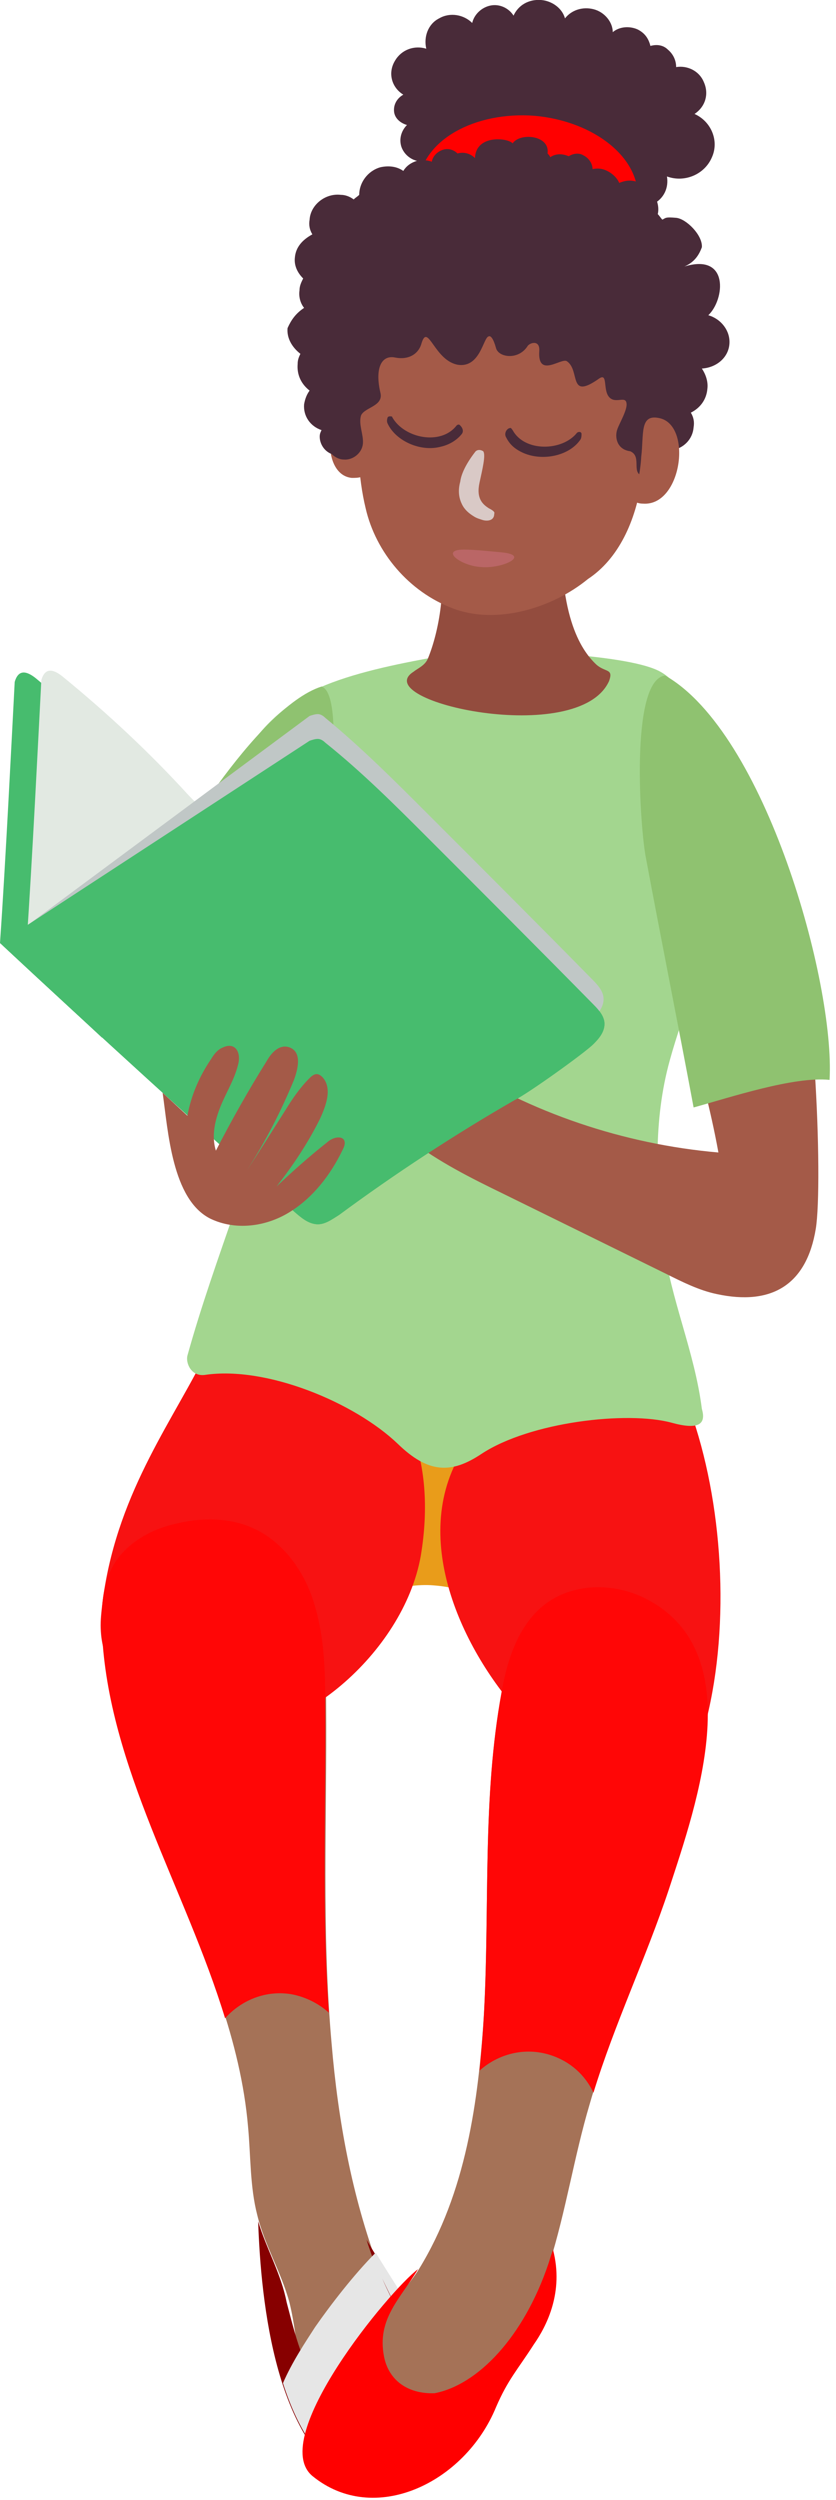 <svg width="91" height="272" viewBox="0 0 91 272" fill="none" xmlns="http://www.w3.org/2000/svg">
<g clip-path="url(#clip0)">
<path fill-rule="evenodd" clip-rule="evenodd" d="M40.3 152C47.2 152.6 50.7 152.9 57.6 153.5C63.6 154 68.1 159.3 67.5 165.3C67 171.3 58.7 175.2 55.7 175.2C55.5 175.2 51.5 172.8 47.2 172.5C43.7 172.2 39.8 173.9 38.5 173.7C32.5 173.2 28 167.9 28.6 161.9C29 155.9 34.3 151.4 40.3 152Z" fill="#E99C1A"/>
<path fill-rule="evenodd" clip-rule="evenodd" d="M42.5 266.4C40.2 267.4 37.4 266.5 35.7 264.7C34 262.9 33.2 260.4 32.7 257.9C32.3 255.4 32.1 252.9 31.5 250.5C30.6 247.2 28.8 244.3 28 241C27.2 237.9 27.3 234.6 27 231.4C25.4 212.7 12.1 196.4 11.2 177.7C11.1 175.2 11.2 172.5 12.5 170.3C13.9 168 16.5 166.5 19.2 165.9C22 165.2 25.1 165.2 27.7 166.4C31 167.9 33.3 171.2 34.3 174.6C35.4 178.1 35.5 181.8 35.5 185.4C35.6 197.8 35 210.1 36.1 222.4C36.8 230.7 38.3 238.9 41.2 246.7C42.9 251.7 50.7 262.6 42.5 266.4Z" fill="#A57257"/>
<path fill-rule="evenodd" clip-rule="evenodd" d="M28.1 241.7C28.4 250.5 30 266.6 39.2 270.6C43 272.2 45.4 271.1 46.9 267.4C48.6 263.3 47.8 259.9 46.4 255.6C45.1 251.3 42.7 248.5 39.9 243.7C40.2 244.7 40.6 245.7 40.9 246.7C42.4 250.8 46.7 256.2 43.8 260.2C41.4 263.5 37.9 263.2 35.3 260.4C33 257.9 32.1 253.9 31.2 250.5C30.6 247.4 29 244.7 28.1 241.7Z" fill="#870000"/>
<path fill-rule="evenodd" clip-rule="evenodd" d="M38.1 149.5C32.3 148.5 23.7 144.8 22 148.1C18.1 155.7 12.1 163.7 11 175.8C10.3 183.6 17.5 187.2 23.9 188.3C32 189.7 43.9 180 45.8 169.3C47.6 158.6 43.9 150.5 38.1 149.5Z" fill="#F71212"/>
<path fill-rule="evenodd" clip-rule="evenodd" d="M35.8 219C34.7 218 33.3 217.3 31.8 217C29 216.5 26.3 217.6 24.5 219.6C20.2 205.5 11.8 192.3 11.1 177.6C11 175.1 11.1 172.4 12.4 170.2C13.8 167.9 16.4 166.4 19.1 165.8C21.9 165.1 25 165.1 27.6 166.3C30.9 167.8 33.2 171.1 34.2 174.5C35.3 178 35.4 181.7 35.4 185.3C35.5 196.5 35 207.8 35.8 219Z" fill="#FF0606"/>
<path fill-rule="evenodd" clip-rule="evenodd" d="M30.8 259.301C31.8 257.001 33.2 254.901 34.3 253.201C35.9 250.901 38.5 247.501 40.9 245.101C43.3 249.101 45.4 251.801 46.6 255.601C47.9 259.901 48.8 263.301 47.1 267.401C45.5 271.101 43.1 272.201 39.4 270.601C35 268.701 32.4 264.301 30.8 259.301ZM41.6 247.901C42.2 249.301 43.1 251.001 43.9 252.901C43.2 251.101 42.3 249.401 41.6 247.901Z" fill="#E6E6E6"/>
<path fill-rule="evenodd" clip-rule="evenodd" d="M72.7 205.6C70.1 213.5 66.5 220.9 64.2 228.9C62.5 234.6 61.6 240.6 59.8 246.3C57.9 252 55 257.6 50.2 261.2C48.4 262.5 46.4 263.6 44.2 263.6C42 263.6 39.7 262.5 38.9 260.4C37.7 257.2 40.6 253.3 42.7 250.6C43.7 249.4 44.8 248.2 45.6 246.9C50.7 238.6 52.1 228.7 52.7 218.8C53.3 207.2 52.5 195.6 54.6 184.2C55.2 180.8 56.3 177.3 58.9 175C61.9 172.4 66.4 172.2 70 173.9C81.7 179.6 75.8 196.2 72.7 205.6Z" fill="#A57257"/>
<path fill-rule="evenodd" clip-rule="evenodd" d="M58.1 255.1C56.3 257.9 55.3 258.9 54 261.9C50.6 270.2 40.7 274.9 34 269.4C29.1 265.3 42.4 249.2 45.5 246.9C43.6 250.1 41 252.3 41.8 256.4C42.3 259 44.4 260.5 47.3 260.4C52 259.5 57 254.3 59.7 246.3C59.9 245.7 59.9 245.6 60.2 244.8C61.4 249.4 59.5 253.1 58.1 255.1Z" fill="#FF0000"/>
<path fill-rule="evenodd" clip-rule="evenodd" d="M76.9 187.101C75 194.501 65.5 195.001 58.3 188.201C51.5 181.701 44.7 169.101 49.6 159.201C54.2 149.801 71.5 142.901 75.1 153.401C78.7 163.401 79.5 176.701 76.9 187.101Z" fill="#F71212"/>
<path fill-rule="evenodd" clip-rule="evenodd" d="M64.6 227.7C63.7 225.8 62.1 224.3 59.9 223.6C57.1 222.7 54.2 223.5 52.2 225.3C52.4 223.1 52.6 220.9 52.7 218.7C53.3 207.1 52.5 195.5 54.6 184.1C55.2 180.7 56.3 177.2 58.9 174.9C61.9 172.3 66.4 172.1 70 173.8C81.8 179.5 75.9 196.1 72.8 205.6C70.3 213.1 66.9 220.2 64.6 227.7Z" fill="#FF0606"/>
<path fill-rule="evenodd" clip-rule="evenodd" d="M72.2 135.2C73 141.4 75.6 147 76.4 153.3C76.9 155 76 155.6 73.1 154.8C68.3 153.5 57.7 154.7 52.4 158.2C49.1 160.4 46.6 160.3 43.3 157.1C38.6 152.6 29 148.6 22.3 149.6C20.8 149.8 20.2 148.3 20.4 147.5C23.4 136.7 27.9 126.5 30.5 115.5C31 113.4 31.5 111.3 31.3 109.2C31.1 106.2 29.6 103.5 28.5 100.8C26.5 95.8 25.8 90.3 26.3 85C26.3 84.2 26.4 83.4 26.6 82.7C26.6 82.6 26.6 82.5 26.7 82.3V82.4V82.3C27.8 79.6 30.9 76.9 33.4 75.5C36.7 73.7 41.5 72.6 45.7 71.8C47.9 71.4 49.7 71 51.7 70.9C55.5 70.7 68.6 71.2 71.9 73.1C73 73.7 73.7 74.7 74.5 75.6C75.7 77.1 76.9 78.7 77.8 80.4C83 91.8 75.8 104.8 72.9 115.4C71.1 121.9 71.4 128.7 72.2 135.2Z" fill="#A3D68F"/>
<path fill-rule="evenodd" clip-rule="evenodd" d="M88.8 133.7C87.8 139.8 84 142.1 78 140.8C76.1 140.4 74.3 139.5 72.5 138.6C66.6 135.7 60.7 132.8 54.8 129.9C51.3 128.2 47.7 126.4 44.6 124C46.1 121.2 47.6 118.3 49.1 115.5C57.8 121.1 67.9 124.5 78.2 125.4C76.4 115.5 73.7 109.9 73.3 101.9C72.3 92.8 85.1 92.4 85.7 97.8C88.7 104.3 89.6 128.8 88.8 133.7Z" fill="#A45A48"/>
<path fill-rule="evenodd" clip-rule="evenodd" d="M90.3 117.5C86.4 117.1 79.5 119.4 75.5 120.5C73.8 111.4 72 102.4 70.3 93.3C69.7 90.3 68.5 74 72.4 73.5C83.3 79.7 90.9 106.9 90.3 117.5Z" fill="#8FC270"/>
<path fill-rule="evenodd" clip-rule="evenodd" d="M18.1 94.4C18.3 94.7 27.1 98.1 27.4 98.2C28.5 98.6 32.5 99.1 33.3 99.9C34.5 98.8 38.3 75.8 35 74.7C27.8 77 17.8 94.2 18.1 94.4Z" fill="#8FC270"/>
<path fill-rule="evenodd" clip-rule="evenodd" d="M3.9 73.8C2.9 73.001 2 72.8 1.6 74.201C1.3 79.9 0.6 94.001 0 102.601C3.3 105.701 8 110.001 11.1 112.901C14.7 109.501 18.6 103.201 21.9 99.6C23.6 97.8 25.6 95.8 23.9 93.4C22.2 90.9 19.7 88.8 17.6 86.6C13.3 82.1 8.7 77.8 3.9 73.8Z" fill="#47BC6E"/>
<path fill-rule="evenodd" clip-rule="evenodd" d="M56 119.7C57.3 119.1 63.6 114.6 64.6 113.6C65.2 113 65.8 112.3 65.8 111.4C65.8 110.6 65.2 109.9 64.6 109.3C58.6 103.2 52.6 97.2 46.6 91.2C43 87.6 39.4 84 35.4 80.8C35.2 80.6 34.9 80.4 34.6 80.4C34.3 80.4 34 80.5 33.7 80.6C29.6 82.6 25.7 84.8 21.9 87.3C19.9 88.6 17.9 90 15.9 91.4C10.6 95.2 5.3 98.9 0 102.6C10.6 112.5 21.3 122.2 32.1 131.9C32.8 132.5 33.5 133.1 34.4 133.2C35.3 133.3 36.1 132.7 36.9 132.2C43 127.7 49.4 123.5 56 119.7Z" fill="#47BC6E"/>
<path fill-rule="evenodd" clip-rule="evenodd" d="M6.8 73.6C5.8 72.8 4.9 72.6 4.5 74C4.2 79.7 3.5 93.9 2.9 102.5C6.2 105.6 10.9 109.9 14 112.8C17.6 109.4 21.5 103.1 24.8 99.5C26.5 97.7 28.5 95.7 26.8 93.3C25.1 90.8 22.6 88.7 20.5 86.5C16.3 81.9 11.7 77.6 6.8 73.6Z" fill="#E2E9E2"/>
<path fill-rule="evenodd" clip-rule="evenodd" d="M55.9 117C57.2 116.4 63.5 111.9 64.5 110.9C65.1 110.3 65.7 109.6 65.7 108.7C65.7 107.9 65.1 107.2 64.5 106.6C58.5 100.5 52.5 94.5 46.5 88.5C42.9 84.9 39.3 81.3 35.4 78.1C35.2 77.9 34.9 77.7 34.6 77.7C34.3 77.7 34 77.8 33.7 77.9L3.1 100.6C13.7 110.5 21.3 119.6 32.1 129.3C32.8 129.9 33.5 130.5 34.4 130.6C35.3 130.7 36.1 130.1 36.9 129.6C42.9 125 49.3 120.8 55.9 117Z" fill="#C0C7C6"/>
<path fill-rule="evenodd" clip-rule="evenodd" d="M56 119.7C57.3 119.1 63.6 114.6 64.6 113.6C65.2 113 65.8 112.3 65.8 111.4C65.8 110.6 65.2 109.9 64.6 109.3C58.6 103.2 52.6 97.2 46.6 91.2C43 87.6 39.4 84 35.4 80.8C35.2 80.6 34.9 80.4 34.6 80.4C34.3 80.4 34 80.5 33.7 80.6L0 102.6C10.6 112.5 21.3 122.2 32.1 131.9C32.8 132.5 33.5 133.1 34.4 133.2C35.3 133.3 36.1 132.7 36.9 132.2C43 127.7 49.4 123.5 56 119.7Z" fill="#47BC6E"/>
<path fill-rule="evenodd" clip-rule="evenodd" d="M17.7 118.901L20.4 121.401C20.8 119.201 21.7 117.101 23 115.201C23.3 114.701 23.7 114.201 24.2 114.001C25.6 113.301 26.3 114.501 25.9 115.901C25.5 117.501 24.6 118.901 24 120.401C23.4 121.901 23 123.601 23.5 125.201C25.2 121.901 27 118.701 29 115.501C29.5 114.601 30.3 113.701 31.3 113.901C33 114.301 32.4 116.401 32 117.501C30.6 120.901 28.9 124.201 26.9 127.301C28.3 125.201 29.6 123.101 31 120.901C31.8 119.601 32.6 118.401 33.7 117.301C34.2 116.801 34.6 116.701 35.1 117.201C36.2 118.401 35.5 120.301 34.8 121.801C33.5 124.401 31.9 126.801 30.1 129.101C31.9 127.401 33.7 125.801 35.6 124.301C36.6 123.401 38.1 123.601 37.3 125.101C36 127.801 34.1 130.301 31.5 131.901C28.9 133.501 25.6 133.901 22.9 132.601C18.7 130.501 18.3 123.001 17.7 118.901Z" fill="#A45A48"/>
<path fill-rule="evenodd" clip-rule="evenodd" d="M64.9 72.3C63.2 70.7 60.6 66.8 61.2 55.9C60.1 54.6 46 54.3 47.5 58.8C48.8 62.9 47.9 68.4 46.6 71.6C46.3 72.4 45.5 72.7 45 73.1C40 76.3 63 81.4 66.3 74.1C66.8 72.7 65.9 73.2 64.9 72.3Z" fill="#934C3E"/>
<path fill-rule="evenodd" clip-rule="evenodd" d="M64 63C60.1 66.2 54 68 49.3 66.2C44.5 64.4 40.9 60.1 39.8 55.3C38.2 48.7 38.6 37.3 44.3 33C68.3 14.9 77.2 54.3 64 63Z" fill="#A45A48"/>
<path fill-rule="evenodd" clip-rule="evenodd" d="M49.4 19.4C49 19.7 48.4 19.8 47.9 19.7C46.9 19.5 46.4 18.5 46.6 17.6L46.5 17.5C45.3 17.8 44.1 17.1 43.7 16C43.4 15.1 43.7 14.2 44.3 13.6C43.6 13.4 43 12.9 42.9 12.2C42.8 11.4 43.2 10.7 43.9 10.3C42.6 9.5 42.2 7.9 43 6.6C43.7 5.4 45.1 4.9 46.4 5.3C46.1 4 46.6 2.6 47.8 2C49 1.3 50.5 1.6 51.4 2.5C51.6 1.6 52.4 0.8 53.4 0.6C54.4 0.4 55.4 0.9 55.9 1.7C56.4 0.6 57.5 -0.1 58.9 0C60.1 0.1 61.2 0.9 61.5 2C62.2 1.1 63.4 0.7 64.6 1C65.8 1.3 66.7 2.4 66.7 3.5C67.4 2.9 68.5 2.8 69.4 3.2C70.2 3.6 70.6 4.2 70.8 5C71.5 4.8 72.2 4.9 72.7 5.4C73.3 5.9 73.6 6.6 73.6 7.3C74.8 7.1 76.1 7.7 76.6 8.9C77.2 10.2 76.8 11.6 75.6 12.4C77.4 13.2 78.3 15.3 77.5 17.1C76.7 19 74.5 19.9 72.6 19.2C72.8 20.4 72.3 21.6 71.1 22.2C69.7 23 67.9 22.5 67.1 21.1C67.1 21.1 67.1 21 67 21C66.6 21.5 65.9 21.8 65.3 21.6C64.8 21.4 64.4 21.1 64.3 20.6C63.6 21.4 62.4 21.8 61.2 21.5C60.5 21.3 59.9 20.8 59.5 20.2C58.9 21.2 57.9 22 56.6 22.1C54.9 22.3 53.4 21.5 52.6 20.1C52.5 20.3 52.3 20.5 52.1 20.7C51.3 21.2 50.1 21 49.6 20.2C49.5 19.9 49.4 19.6 49.4 19.4Z" fill="#492B39"/>
<path fill-rule="evenodd" clip-rule="evenodd" d="M58.2 12.6C64.8 13.2 69.8 17.3 69.4 21.8C69 26.3 63.3 29.5 56.8 29C50.2 28.4 45.2 24.3 45.6 19.8C46 15.3 51.6 12.1 58.2 12.6Z" fill="#FF0000"/>
<path fill-rule="evenodd" clip-rule="evenodd" d="M38.2 44.7C35.3 44.8 35 51.7 38.3 52C38.6 52 39 52 39.3 51.9C39.2 50.8 39 49.4 39.1 48.1C39.3 46.2 39.9 44.6 38.2 44.7Z" fill="#A45A48"/>
<path fill-rule="evenodd" clip-rule="evenodd" d="M33.1 33.5C32.7 33 32.5 32.3 32.6 31.6C32.6 31.1 32.8 30.7 33 30.3C32.3 29.6 32 28.8 32.1 28C32.2 26.9 32.9 26.1 34 25.5C33.7 25 33.6 24.5 33.7 23.9C33.8 22.3 35.4 21 37.1 21.2C37.6 21.2 38.1 21.4 38.5 21.7C38.7 21.5 38.9 21.4 39.1 21.2C39.1 19.9 40 18.6 41.4 18.2C42.3 18 43.2 18.1 43.9 18.6C44.2 18.1 44.7 17.7 45.4 17.5C46 17.4 46.5 17.4 47 17.6C47.1 17 47.6 16.5 48.2 16.3C48.8 16.1 49.4 16.3 49.8 16.7C50.5 16.5 51.2 16.7 51.7 17.2C51.8 14.6 55.3 15 55.8 15.6C56.6 14.4 59.9 14.7 59.6 16.7C59.7 16.8 59.8 16.9 59.9 17.1C60.5 16.7 61.2 16.7 61.9 17C62.4 16.7 63 16.6 63.5 16.9C64.1 17.2 64.5 17.8 64.5 18.4C65 18.3 65.5 18.3 66.1 18.6C66.7 18.9 67.2 19.4 67.4 19.9C68.2 19.6 68.8 19.5 69.9 20C71 20.5 71.9 22 71.6 23.3C71.8 23.5 71.9 23.7 72.1 23.9C72.5 23.7 72.4 23.6 73.6 23.7C74.7 23.8 76.5 25.6 76.4 26.9C76 28 75.4 28.6 74.5 29C79.4 27.5 78.9 32.6 77.1 34.3C78.5 34.7 79.5 36 79.4 37.4C79.3 38.9 78 40 76.4 40.1C76.8 40.7 77.1 41.5 77 42.3C76.9 43.5 76.2 44.4 75.2 44.9C75.5 45.4 75.6 45.9 75.5 46.5C75.4 47.8 74.4 48.8 73.1 49C73.2 49.2 73.2 49.5 73.2 49.7C73.1 50.6 72.5 51.2 71.6 51.4C71.2 51.7 70.7 51.8 70.2 51.8C68.5 51.7 70 49.7 68.6 49.1C67.1 48.9 66.9 47.5 67.2 46.7C67.4 46.1 68.3 44.6 68.2 43.9C68.1 43 67 44 66.3 43.2C65.6 42.4 66.2 40.5 65.2 41.2C61.8 43.6 63.2 40.3 61.7 39.3C61.1 38.9 58.5 41.2 58.7 38.2C58.8 36.9 57.6 37.3 57.4 37.7C56.4 39.2 54.3 38.9 54 37.9C53.7 36.8 53.4 36.5 53.2 36.6C52.6 36.7 52.3 40 49.9 39.7C47.3 39.3 46.6 35.1 45.9 37.3C45.6 38.5 44.5 39.2 43 38.9C41.5 38.6 40.8 40.1 41.4 42.7C41.8 44.2 39.7 44.3 39.3 45.2C39 46.2 39.6 47.3 39.5 48.3C39.4 49.3 38.4 50.1 37.4 50C36.9 50 36.4 49.7 36.1 49.4C35.3 49.1 34.8 48.3 34.8 47.5C34.8 47.2 34.9 47 35 46.8C33.8 46.4 33 45.3 33.1 44C33.2 43.4 33.4 42.9 33.7 42.5C32.8 41.8 32.3 40.8 32.4 39.6C32.4 39.2 32.5 38.9 32.7 38.5C31.8 37.8 31.2 36.8 31.3 35.7C31.7 34.8 32.2 34.1 33.1 33.5Z" fill="#492B39"/>
<path fill-rule="evenodd" clip-rule="evenodd" d="M71.8 45.5C75.4 46.3 74.2 55.1 70 54.8C69.6 54.8 69.3 54.7 68.9 54.5C69.3 53.1 69.7 51.5 69.8 49.7C70.1 47.2 69.6 45 71.8 45.5Z" fill="#A45A48"/>
<path fill-rule="evenodd" clip-rule="evenodd" d="M51.7 49.2C51.9 48.9 52.3 48.9 52.6 49.1C52.9 49.5 52.5 51.1 52.2 52.5C51.8 54.3 52.6 54.9 53.2 55.3C53.6 55.5 53.9 55.7 53.8 55.9C53.8 56.7 53 56.7 52.6 56.6C52.3 56.5 51.9 56.4 51.6 56.2C51.1 55.9 50.6 55.5 50.3 54.9C50 54.3 49.8 53.5 50.1 52.4C50.2 51.6 50.7 50.5 51.7 49.2Z" fill="#D9C9C6"/>
<path fill-rule="evenodd" clip-rule="evenodd" d="M50.5 59.8C51.7 59.8 53.5 60 54.6 60.1C57.8 60.4 54.7 61.9 52.4 61.7C50.2 61.6 47.8 59.8 50.5 59.8Z" fill="#BA6666"/>
<path fill-rule="evenodd" clip-rule="evenodd" d="M42.2 46.1C43.1 48 45.8 49.2 48 48.6C48.9 48.4 49.7 47.9 50.2 47.3C50.5 47 50.4 46.6 50.1 46.3C50 46.2 50 46.2 49.9 46.2C49.8 46.2 49.7 46.3 49.7 46.3C48 48.5 44 47.7 42.7 45.4C42.7 45.3 42.6 45.3 42.4 45.3C42.3 45.3 42.2 45.4 42.2 45.4C42.1 45.7 42.1 45.9 42.2 46.1Z" fill="#492B39"/>
<path fill-rule="evenodd" clip-rule="evenodd" d="M63.2 47.8C62 49.6 59.1 50.2 57 49.3C56.1 48.9 55.5 48.4 55.1 47.6C54.9 47.3 55 46.8 55.4 46.6C55.5 46.6 55.6 46.5 55.6 46.6C55.7 46.6 55.7 46.7 55.8 46.8C57.1 49.2 61.2 49.1 62.8 47.1C62.9 47 63 47 63.1 47C63.2 47 63.3 47.1 63.3 47.2C63.3 47.4 63.3 47.6 63.2 47.8Z" fill="#492B39"/>
</g>
<defs>
<clipPath id="clip0">
<rect width="90.4" height="271.8" fill="white"/>
</clipPath>
</defs>
</svg>
